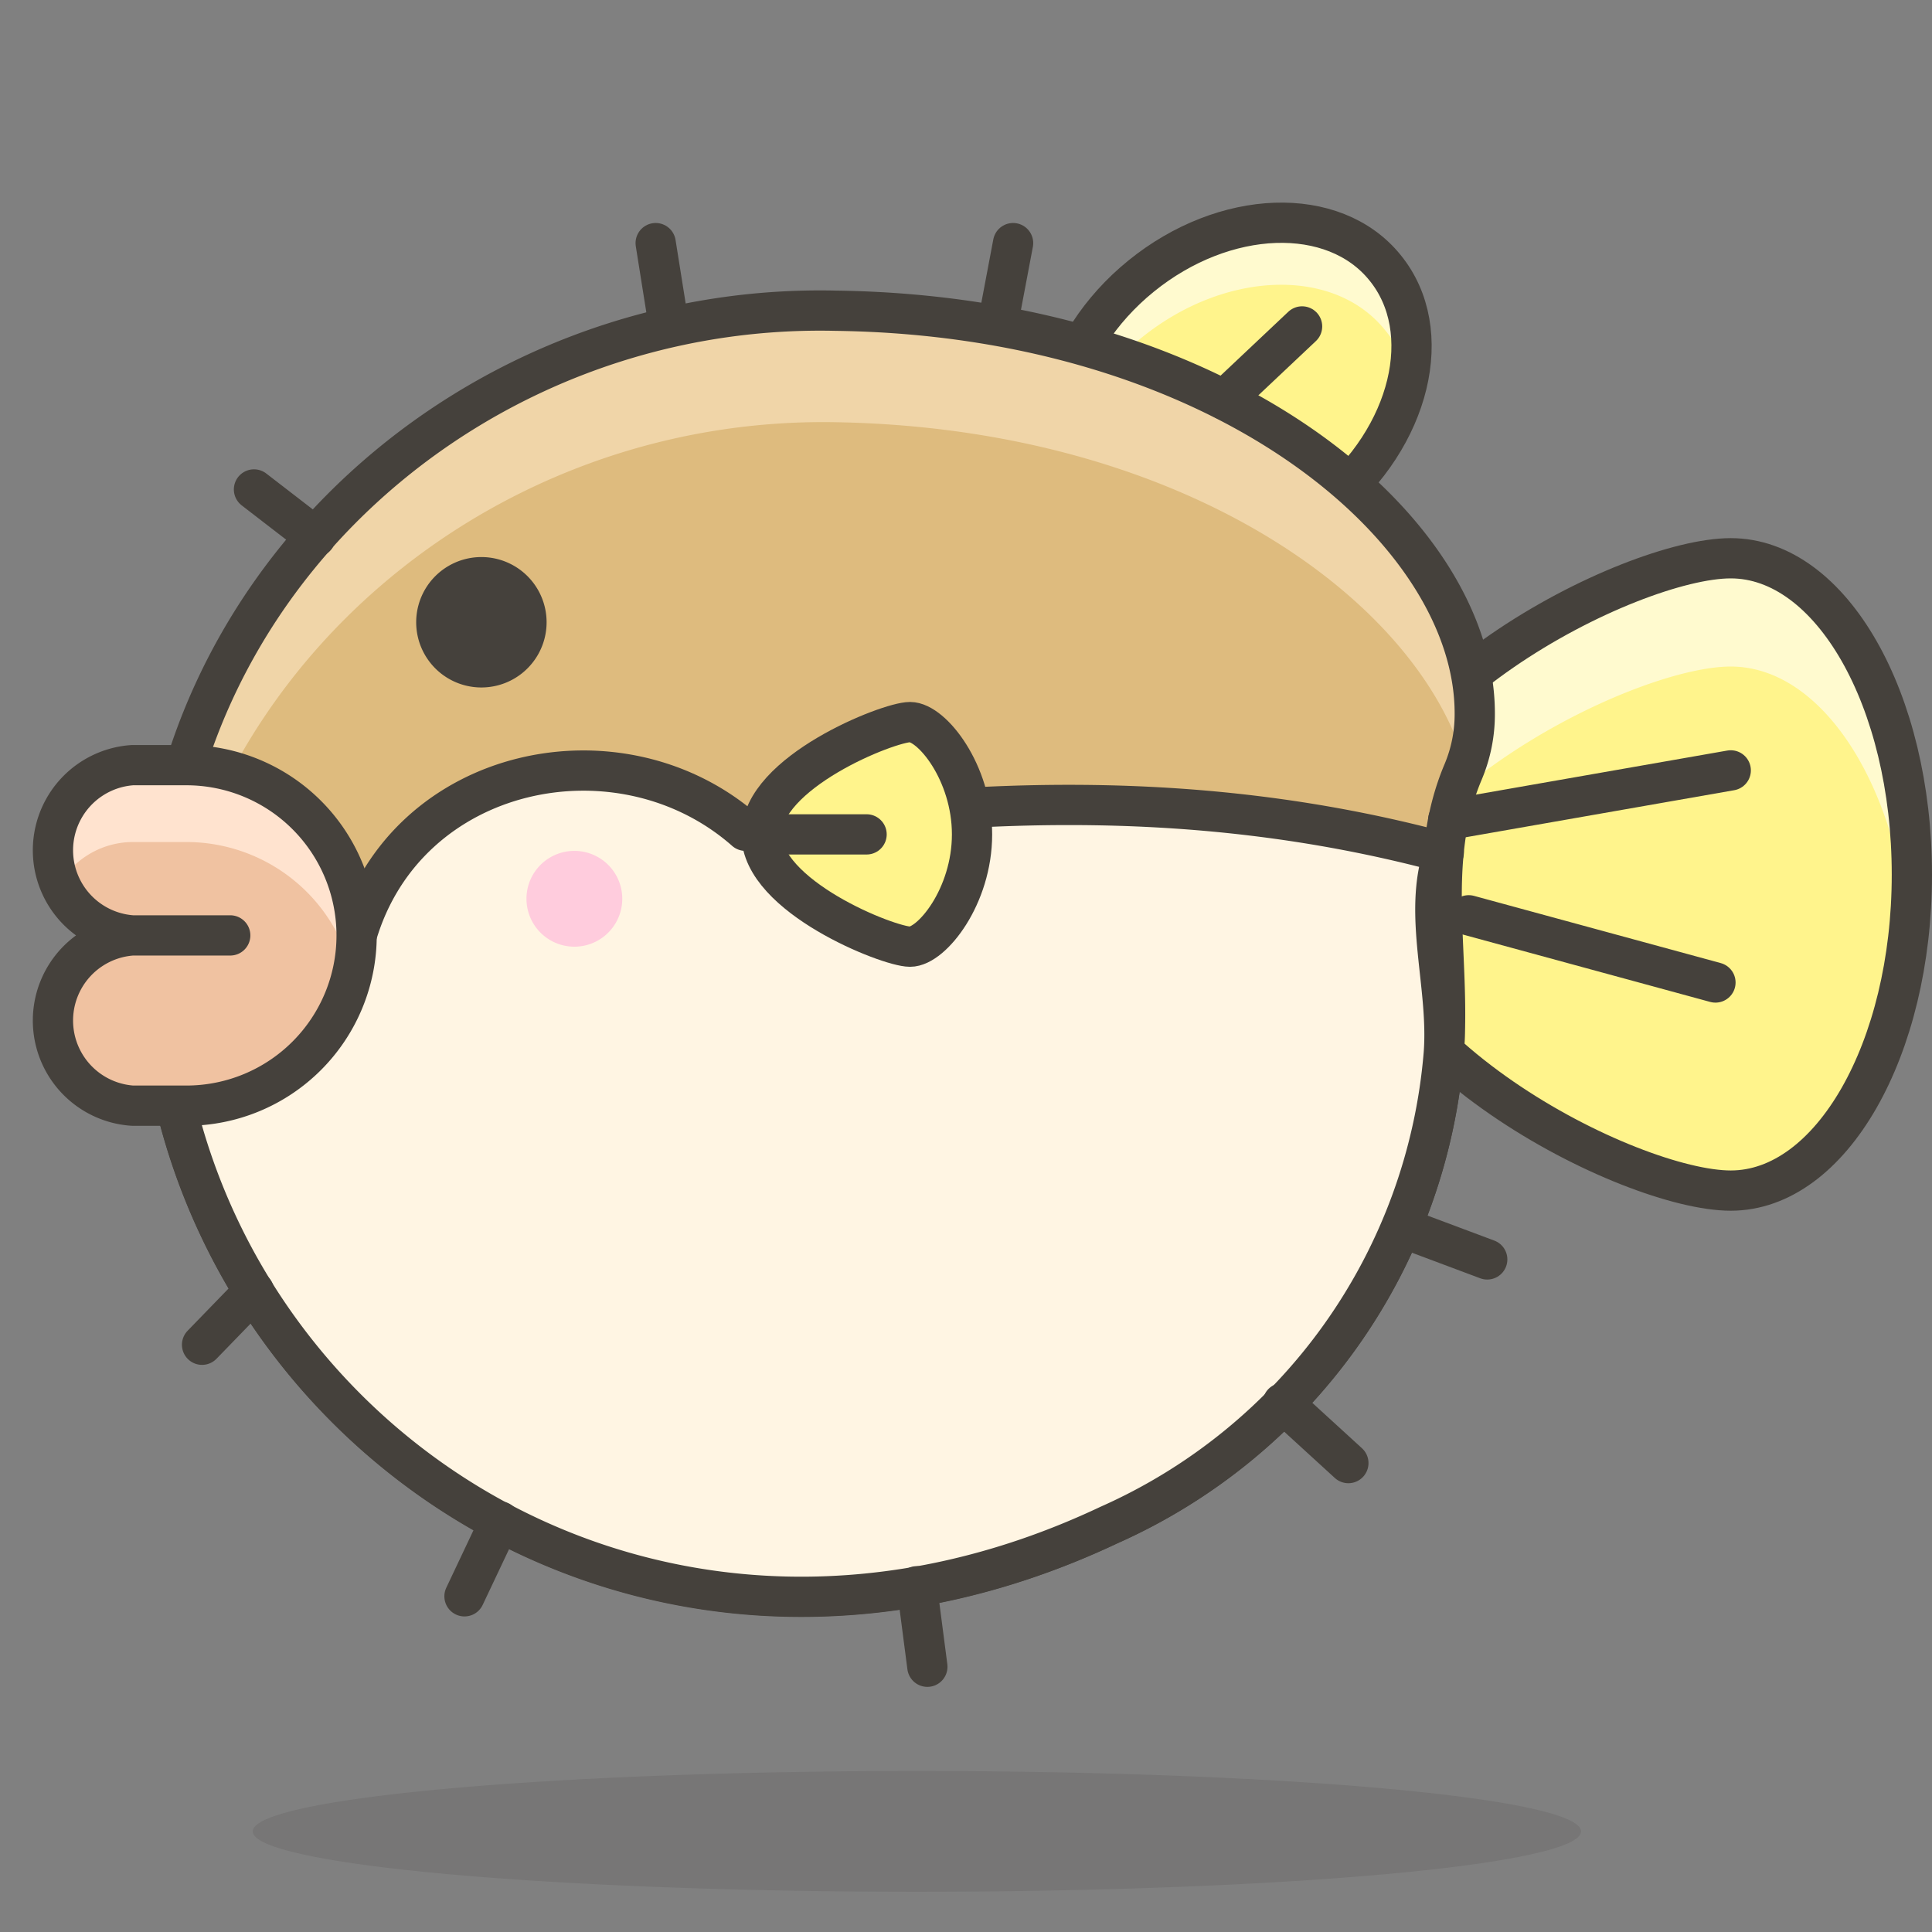 <svg xmlns="http://www.w3.org/2000/svg" width="48" height="48" viewBox="0 0 48 48"><rect x="0" y="0" width="48" height="48" fill="#808080" stroke="none"/><path fill="#fff48c" d="M34.41 6.65c1.28 1.57.64 4.21-1.43 5.9s-4.78 1.77-6.06.2s-.64-4.21 1.43-5.89s4.79-1.78 6.06-.21"/><path fill="#fffacf" d="M28.35 8.4c2.07-1.68 4.79-1.78 6.06-.2A2.82 2.82 0 0 1 35 9.39a3.21 3.21 0 0 0-.58-2.74c-1.27-1.57-4-1.48-6.06.21a5 5 0 0 0-2 4.7a5.65 5.65 0 0 1 1.99-3.16"/><path fill="none" stroke="#45413c" stroke-linecap="round" stroke-linejoin="round" d="M34.41 6.65c1.28 1.57.64 4.21-1.43 5.9s-4.78 1.77-6.06.2s-.64-4.21 1.43-5.89s4.79-1.78 6.06-.21"/><path fill="#fff48c" d="M47.5 21.73c0 4.33-2 7.85-4.5 7.85s-9.5-3.52-9.5-7.85s7-7.86 9.5-7.86s4.5 3.52 4.5 7.86"/><path fill="#fffacf" d="M43 16.56c2.22 0 4.07 2.81 4.43 6.51a11.9 11.9 0 0 0 .07-1.34c0-4.34-2-7.86-4.5-7.86s-9.5 3.52-9.5 7.86a4.42 4.42 0 0 0 .22 1.34c1.21-3.7 7.06-6.51 9.28-6.51"/><path fill="none" stroke="#45413c" stroke-linecap="round" stroke-linejoin="round" d="M47.5 21.73c0 4.33-2 7.85-4.5 7.85s-9.5-3.52-9.5-7.85s7-7.86 9.5-7.86s4.5 3.52 4.5 7.86"/><path fill="#45413c" d="M6.28 45.5a16.5 1.5 0 1 0 33 0a16.5 1.5 0 1 0-33 0" opacity=".15"/><path fill="#debb7e" d="M36.64 17.72c0-4.56-6.26-9.87-15.87-10C11.79 7.51 4 14.46 3.92 23.44c-.16 11.4 11.61 20.11 23.63 14.45a14.09 14.09 0 0 0 8.32-11.71c.18-2.44-.47-4.75.48-7a3.68 3.68 0 0 0 .29-1.46"/><path fill="#f0d5a8" d="M20.77 10.49c8.55.15 14.45 4.37 15.64 8.52a3.69 3.69 0 0 0 .23-1.29c0-4.56-6.26-9.87-15.87-10C11.79 7.51 4 14.46 3.92 23.44A14.89 14.89 0 0 0 4 25.08c.73-8.41 8.18-14.75 16.77-14.59m15.08 15.88a1.37 1.37 0 0 0 0-.19a18.77 18.77 0 0 0 0-2.25a18 18 0 0 0 0 2.44"/><path fill="none" stroke="#45413c" stroke-linecap="round" stroke-linejoin="round" d="M36.64 17.72c0-4.56-6.26-9.87-15.87-10C11.79 7.51 4 14.46 3.92 23.44c-.16 11.4 11.61 20.11 23.63 14.45a14.09 14.09 0 0 0 8.32-11.71c.18-2.44-.47-4.75.48-7a3.68 3.68 0 0 0 .29-1.46"/><path fill="#45413c" stroke="#45413c" stroke-linecap="round" stroke-linejoin="round" d="M10.84 15.46a1.12 1.12 0 1 0 2.24 0a1.12 1.12 0 1 0-2.24 0"/><path fill="#fff5e3" stroke="#45413c" stroke-linecap="round" stroke-linejoin="round" d="M35.87 26.18c.13-1.69-.53-3.45 0-5c-6.47-1.74-12.43-1.23-17.35-.54c-3.1-2.73-8.42-1.64-9.66 2.6c-2.78.5-3.54 2.13-4.64 3.55C6.13 36.45 16.74 43 27.55 37.89a14.08 14.08 0 0 0 8.32-11.71"/><path fill="#f0c2a1" d="M3.29 27.47a2.12 2.12 0 0 1 0-4.23a2.12 2.12 0 0 1 0-4.23h1.34a4.23 4.23 0 1 1 0 8.46Z"/><path fill="#ffe3cf" d="M3.29 20.92h1.34a4.23 4.23 0 0 1 4.12 3.27a3.69 3.69 0 0 0 .11-1A4.23 4.23 0 0 0 4.63 19H3.29a2.1 2.1 0 0 0-2.11 2.11a2.18 2.18 0 0 0 .22 1a2.12 2.12 0 0 1 1.89-1.19"/><path fill="none" stroke="#45413c" stroke-linecap="round" stroke-linejoin="round" d="M3.29 27.47a2.12 2.12 0 0 1 0-4.23a2.12 2.12 0 0 1 0-4.23h1.34a4.23 4.23 0 1 1 0 8.46Zm0-4.23h2.43"/><path fill="#fff48c" stroke="#45413c" stroke-linecap="round" stroke-linejoin="round" d="M18.92 20.73c0 1.54 3.15 2.79 3.69 2.79s1.54-1.25 1.54-2.79s-1-2.79-1.54-2.79s-3.69 1.25-3.69 2.79"/><path fill="none" stroke="#45413c" stroke-linecap="round" stroke-linejoin="round" d="m6.31 32.08l-1.29 1.33m7.4 4.39l-.88 1.86m11.24-.25l.26 2m8.83-6.55l1.63 1.49m1.34-5.85l2.11.79M7.84 13.34l-1.53-1.18m10.31-4.05l-.33-2.07m8.5 2.01l.38-2.01m10.81 14.33L43 19.14m-6.51 3.6l6.13 1.67"/><path fill="#fcd" d="M13.08 22.33a1.19 1.19 0 0 0 2.38 0a1.19 1.19 0 0 0-2.38 0"/><path fill="none" stroke="#45413c" stroke-linecap="round" stroke-linejoin="round" d="m30.42 9.93l1.93-1.82M18.92 20.73h2.61"/></svg>